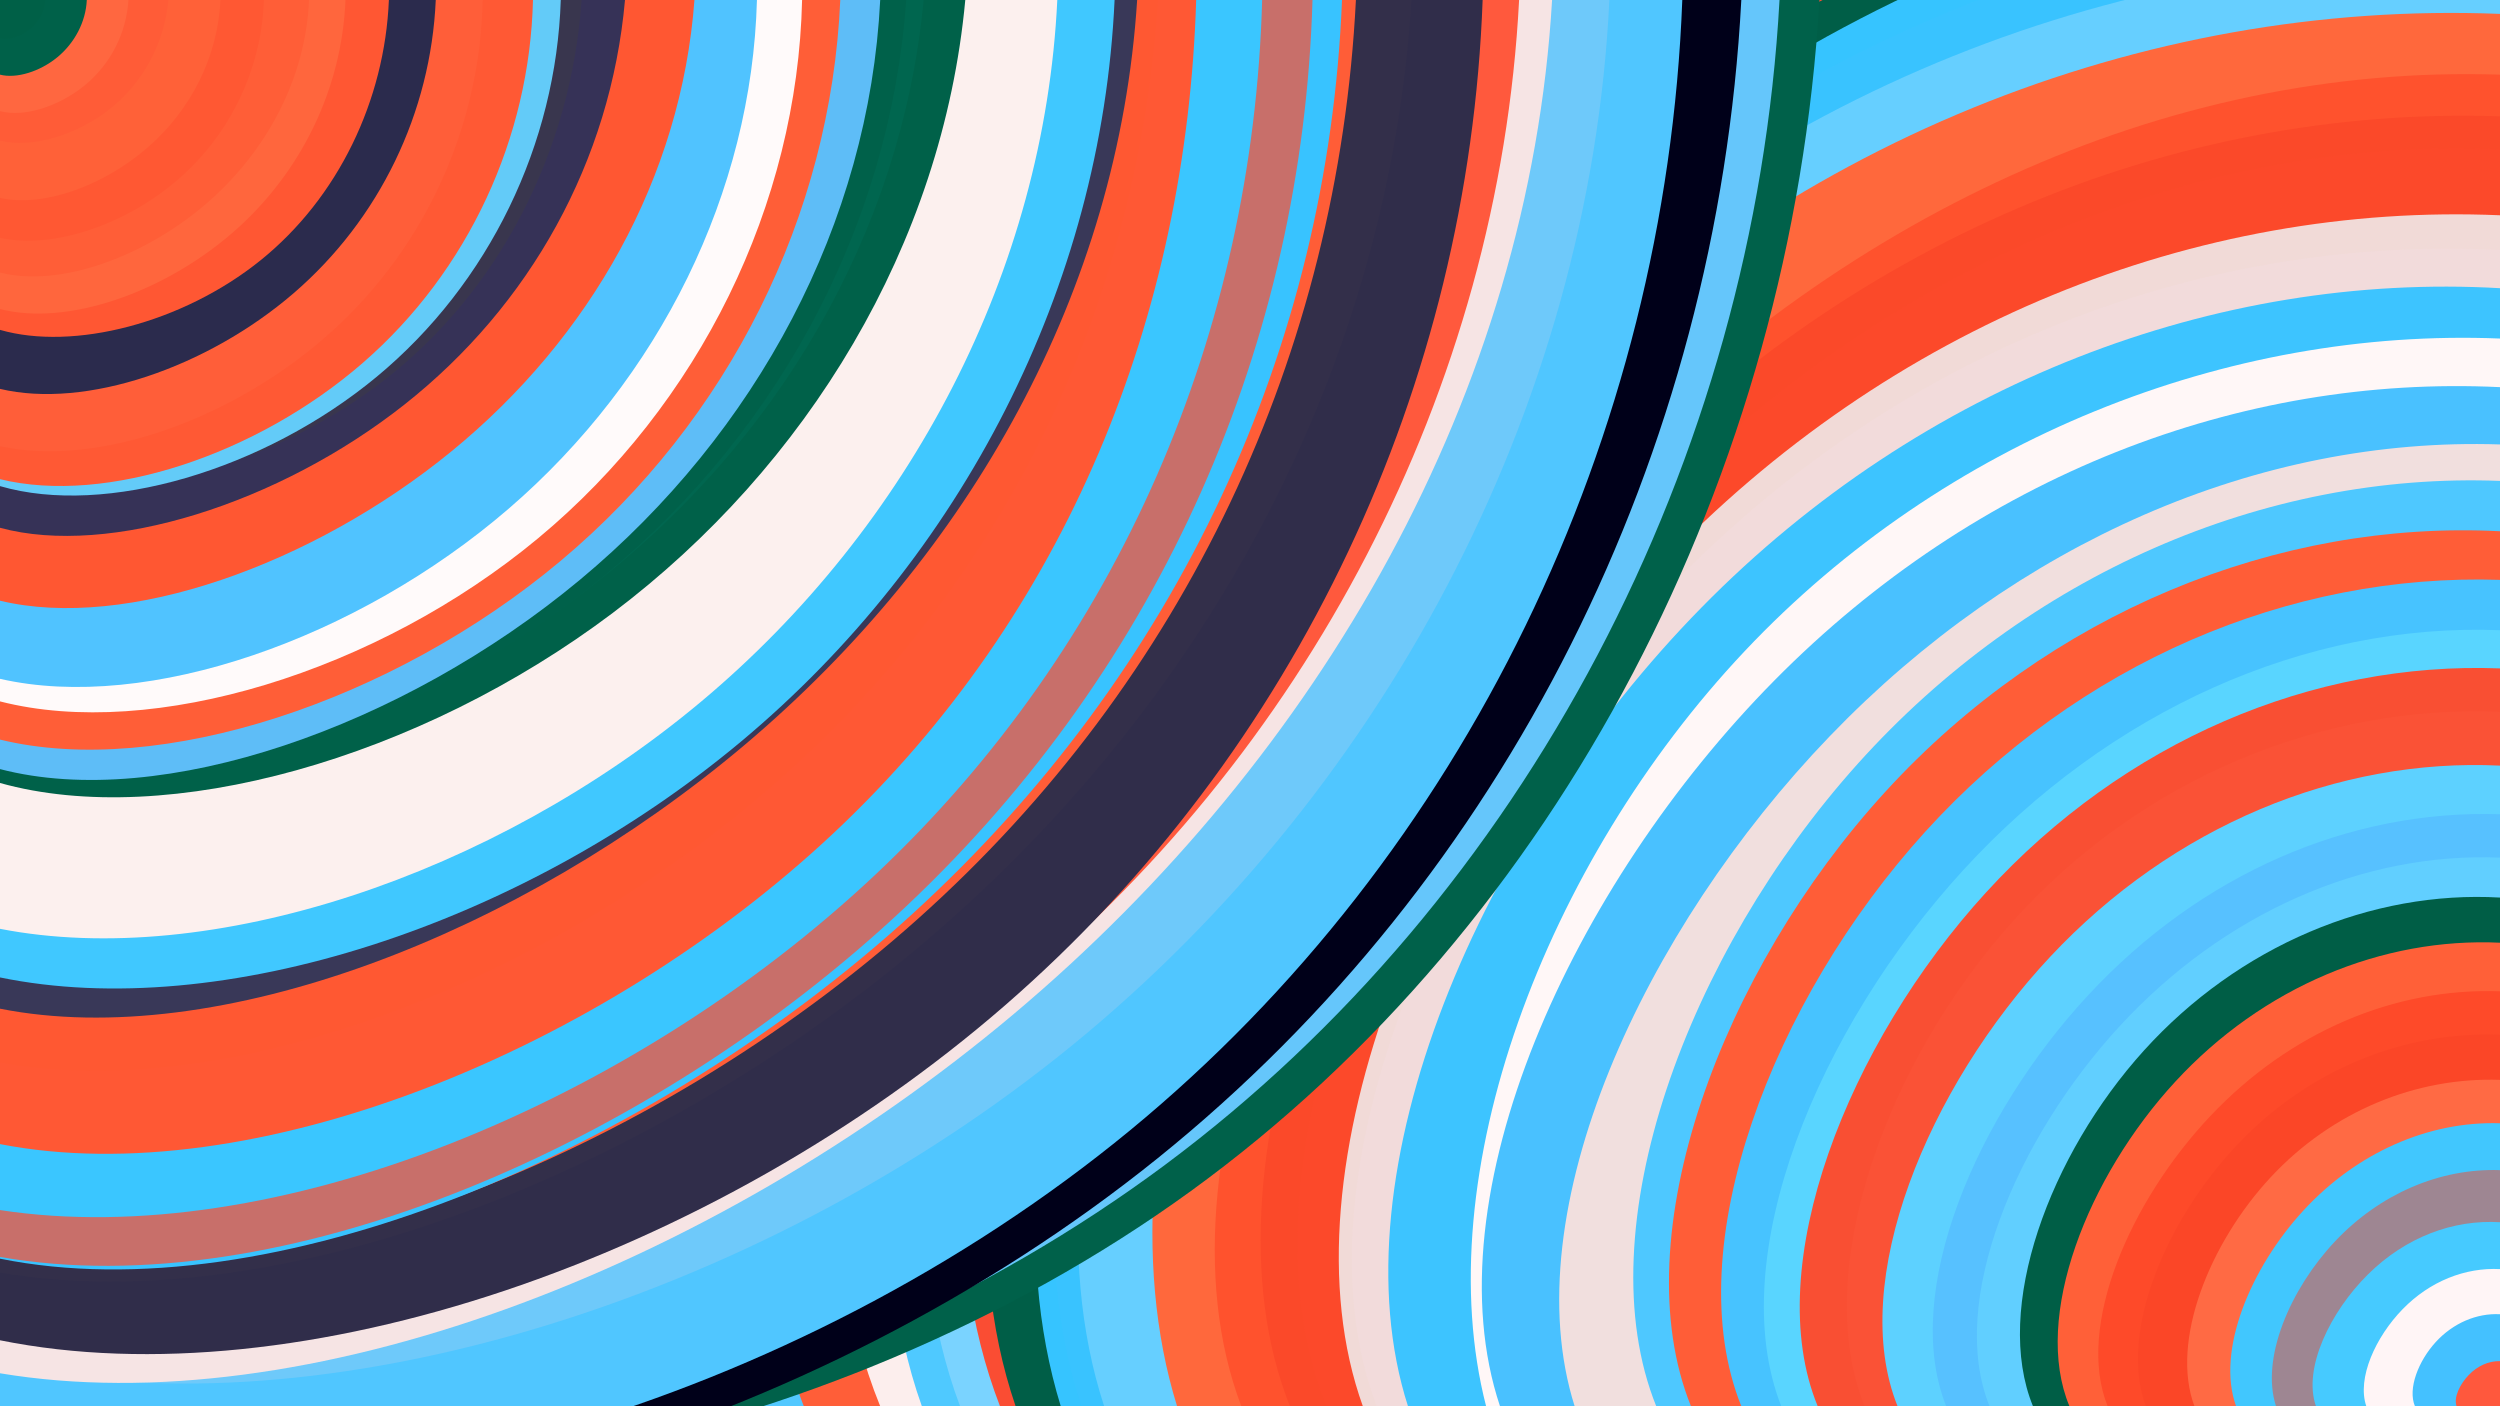 <svg version="1.1" xmlns="http://www.w3.org/2000/svg" xmlns:xlink="http://www.w3.org/1999/xlink" width="1440" height="810"><rect width="100%" height="100%" fill="#808080" stroke="none"/><defs><clipPath id="clip-1"><path d="M0,810v-810h1440v810z" fill="none"/></clipPath></defs><g fill="none" fill-rule="nonzero" stroke="none" stroke-width="1" stroke-linecap="butt" stroke-linejoin="miter" stroke-miterlimit="10" stroke-dasharray="" stroke-dashoffset="0" font-family="sans-serif" font-weight="normal" font-size="12" text-anchor="start" style="mix-blend-mode: normal"/><g fill="none" fill-rule="nonzero" stroke="none" stroke-width="1" stroke-linecap="butt" stroke-linejoin="miter" stroke-miterlimit="10" stroke-dasharray="" stroke-dashoffset="0" font-family="sans-serif" font-weight="normal" font-size="12" text-anchor="start" style="mix-blend-mode: normal"/><g fill="none" fill-rule="nonzero" stroke="none" stroke-width="1" stroke-linecap="butt" stroke-linejoin="miter" stroke-miterlimit="10" stroke-dasharray="" stroke-dashoffset="0" font-family="sans-serif" font-weight="normal" font-size="12" text-anchor="start" style="mix-blend-mode: normal"/><g clip-path="url(#clip-1)" fill="none" fill-rule="nonzero" stroke="none" stroke-width="1" stroke-linecap="butt" stroke-linejoin="miter" stroke-miterlimit="10" stroke-dasharray="" stroke-dashoffset="0" font-family="none" font-weight="none" font-size="none" text-anchor="none" style="mix-blend-mode: normal"><g><path d="M-1463,0c-121.675,-302.716 70.604,-772.444 367,-1096c296.396,-323.556 696.909,-500.94 1096,-487c399.091,13.94 796.759,219.202 1065,518c268.241,298.798 407.056,691.13 385,1065c-22.056,373.87 -204.982,729.276 -498,952c-293.018,222.724 -696.129,312.766 -952,227c-255.871,-85.766 -364.501,-347.339 -636,-543c-271.499,-195.661 -705.325,-333.284 -827,-636z" fill="#ff5e38"/><path d="M-1402,0c-123.566,-301.133 28.239,-769.941 310,-1092c281.761,-322.059 693.478,-497.369 1092,-478c398.522,19.369 783.849,233.417 1040,530c256.151,296.583 383.124,675.703 362,1040c-21.124,364.297 -190.347,713.773 -472,930c-281.653,216.227 -675.736,299.204 -930,216c-254.264,-83.204 -368.71,-332.591 -625,-521c-256.29,-188.409 -653.434,-323.867 -777,-625z" fill="#58d2ff"/><path d="M-1394,0c-122.165,-296.378 36.509,-761.35 318,-1076c281.491,-314.65 685.799,-478.976 1076,-458c390.201,20.977 766.296,227.256 1018,516c251.704,288.743 379.017,659.951 361,1018c-18.017,358.049 -181.364,702.941 -459,920c-277.636,217.059 -669.56,306.284 -920,223c-250.44,-83.284 -359.396,-339.076 -615,-528c-255.604,-188.924 -656.835,-318.622 -779,-615z" fill="#5ed4ff"/><path d="M-1388,0c-111.711,-284.666 79.975,-721.784 361,-1027c281.025,-305.216 651.388,-478.529 1027,-468c375.612,10.529 756.474,204.899 1007,488c250.526,283.101 370.718,654.932 348,1007c-22.718,352.068 -188.344,684.371 -461,894c-272.656,209.629 -652.342,296.583 -894,218c-241.658,-78.583 -345.29,-322.703 -604,-508c-258.71,-185.297 -672.289,-319.334 -784,-604z" fill="#fc4e36"/><path d="M-1358,0c-108.596,-278.77 79.044,-706.029 354,-1004c274.956,-297.971 637.228,-466.655 1004,-457c366.772,9.655 738.045,197.65 988,473c249.955,275.35 378.592,638.056 361,988c-17.592,349.944 -181.415,687.126 -454,895c-272.585,207.874 -653.933,286.441 -895,205c-241.067,-81.441 -341.853,-322.892 -594,-506c-252.147,-183.108 -655.404,-315.23 -764,-594z" fill="#3bc7ff"/><path d="M-1343,0c-113.934,-278.702 57.71,-715.673 330,-1013c272.29,-297.327 645.226,-455.012 1013,-439c367.774,16.012 730.385,205.721 973,479c242.615,273.279 365.233,630.127 348,973c-17.233,342.873 -174.318,671.772 -441,880c-266.682,208.228 -642.962,295.785 -880,215c-237.038,-80.785 -334.835,-329.911 -583,-512c-248.165,-182.089 -646.066,-304.298 -760,-583z" fill="#5cc8ff"/><path d="M-1318,0c-110.196,-276.277 49.971,-707.115 316,-1002c266.029,-294.885 637.92,-453.817 1002,-436c364.08,17.817 720.35,212.382 955,483c234.65,270.618 347.679,617.288 335,955c-12.679,337.712 -151.066,666.466 -410,880c-258.934,213.534 -638.416,311.847 -880,232c-241.584,-79.847 -345.27,-337.856 -587,-525c-241.73,-187.144 -620.804,-310.723 -731,-587z" fill="#57d8fe"/><path d="M-1299,0c-106.457,-268.279 64.491,-686.424 327,-972c262.509,-285.576 616.58,-438.583 972,-426c355.42,12.583 712.189,190.757 944,454c231.811,263.243 338.663,611.553 322,944c-16.663,332.447 -156.841,649.029 -411,855c-254.159,205.971 -622.3,301.332 -855,224c-232.7,-77.332 -329.961,-327.357 -570,-509c-240.039,-181.643 -622.543,-301.721 -729,-570z" fill="#63d1ff"/><path d="M-1276,0c-99.883,-263.662 70.777,-665.975 328,-948c257.223,-282.025 601.008,-443.763 948,-433c346.992,10.763 697.189,194.025 926,455c228.811,260.975 336.235,599.662 321,926c-15.235,326.338 -153.128,640.327 -403,844c-249.872,203.673 -611.723,297.031 -844,223c-232.277,-74.031 -334.982,-315.452 -571,-496c-236.018,-180.548 -605.117,-307.338 -705,-571z" fill="#f5492d"/><path d="M-1250,0c-104.425,-257.189 61.65,-657.223 315,-935c253.35,-277.777 593.973,-433.299 935,-421c341.027,12.299 682.457,192.418 908,448c225.543,255.582 335.198,586.625 320,908c-15.198,321.375 -155.251,633.08 -403,825c-247.749,191.92 -603.195,264.053 -825,187c-221.805,-77.053 -309.968,-303.293 -541,-471c-231.032,-167.707 -604.575,-283.811 -709,-541z" fill="#332f57"/><path d="M-1224,0c-104.971,-255.423 48.737,-655.085 297,-927c248.263,-271.915 591.081,-416.083 927,-400c335.919,16.083 664.939,192.418 884,443c219.061,250.582 328.161,575.409 309,884c-19.161,308.591 -166.584,600.944 -407,786c-240.416,185.056 -573.824,262.816 -786,193c-212.176,-69.816 -303.119,-287.208 -530,-449c-226.881,-161.792 -589.029,-274.577 -694,-530z" fill="#77d2ff"/><path d="M-1203,0c-103.577,-252.898 48.93,-645.351 292,-911c243.07,-265.649 576.702,-404.495 911,-392c334.298,12.495 669.262,176.33 882,421c212.738,244.67 303.252,570.175 284,882c-19.252,311.825 -148.269,609.969 -382,784c-233.731,174.031 -572.177,223.95 -784,152c-211.823,-71.95 -297.025,-265.77 -519,-417c-221.975,-151.23 -580.423,-266.102 -684,-519z" fill="#5cdbff"/><path d="M-1177,0c-97.496,-244.866 59.954,-621.499 298,-879c238.046,-257.501 556.687,-395.868 879,-387c322.313,8.868 648.296,164.973 862,404c213.704,239.027 315.128,560.978 292,862c-23.128,301.022 -170.807,581.115 -403,751c-232.193,169.885 -548.9,229.563 -751,164c-202.1,-65.563 -289.594,-256.367 -509,-406c-219.406,-149.633 -570.504,-264.134 -668,-509z" fill="#00624a"/><path d="M-1157,0c-93.136,-237.069 70.638,-599.948 305,-852c234.362,-252.052 539.311,-393.279 852,-386c312.689,7.279 633.118,163.062 840,398c206.882,234.938 300.218,549.032 276,840c-24.218,290.968 -165.989,558.81 -390,726c-224.011,167.19 -530.263,233.728 -726,172c-195.737,-61.728 -280.961,-251.721 -498,-400c-217.039,-148.279 -565.864,-260.931 -659,-498z" fill="#00000e"/><path d="M-1150,0c-91.362,-232.614 80.836,-587.713 315,-835c234.164,-247.287 530.293,-386.761 835,-379c304.707,7.761 617.993,162.758 821,393c203.007,230.242 295.736,535.728 273,821c-22.736,285.272 -160.936,550.329 -381,713c-220.064,162.671 -521.992,222.956 -713,162c-191.008,-60.956 -271.095,-243.153 -488,-387c-216.905,-143.847 -570.639,-255.386 -662,-488z" fill="#f5e6e6"/><path d="M-1103,0c-88.712,-229.674 59.114,-579.71 282,-821c222.886,-241.29 520.83,-373.834 821,-366c300.17,7.834 602.564,156.045 807,380c204.436,223.955 310.913,523.655 292,807c-18.913,283.345 -163.217,550.334 -385,714c-221.783,163.666 -521.047,224.007 -714,162c-192.953,-62.007 -279.596,-246.363 -485,-391c-205.404,-144.637 -529.288,-255.326 -618,-485z" fill="#fcf0ee"/><path d="M-1104,0c-92.023,-225.875 64.645,-576.421 290,-814c225.355,-237.579 519.398,-362.192 814,-350c294.602,12.192 589.762,161.188 784,380c194.238,218.812 287.555,507.44 271,784c-16.555,276.56 -142.983,541.052 -356,699c-213.017,157.948 -512.623,209.354 -699,146c-186.377,-63.354 -259.524,-241.466 -466,-379c-206.476,-137.534 -545.977,-240.125 -638,-466z" fill="#f3e5e4"/><path d="M-1109,0c-91.162,-222.581 79.074,-570.5 307,-802c227.926,-231.5 513.541,-346.583 802,-334c288.459,12.583 579.761,152.831 769,367c189.239,214.169 276.413,502.26 255,769c-21.413,266.74 -151.413,512.13 -358,666c-206.587,153.87 -489.759,216.219 -666,159c-176.241,-57.219 -245.549,-234.007 -456,-369c-210.451,-134.993 -561.838,-233.419 -653,-456z" fill="#ff5c37"/><path d="M-1035,0c-83.138,-214.484 57.527,-545.475 267,-768c209.473,-222.525 487.754,-336.585 768,-327c280.246,9.585 562.458,142.814 747,348c184.542,205.186 271.413,482.33 258,747c-13.413,264.67 -127.109,516.866 -329,676c-201.891,159.134 -491.976,225.207 -676,165c-184.024,-60.207 -261.986,-246.695 -454,-387c-192.014,-140.305 -497.862,-239.516 -581,-454z" fill="#fffafa"/><path d="M-1009,0c-76.536,-210.262 60.732,-526.812 264,-745c203.268,-218.188 472.537,-338.014 745,-329c272.463,9.014 548.12,146.867 725,349c176.88,202.133 254.984,468.546 243,725c-11.984,256.454 -114.056,502.951 -307,661c-192.944,158.049 -476.758,227.651 -661,172c-184.242,-55.651 -268.91,-236.556 -456,-377c-187.09,-140.444 -476.464,-245.738 -553,-456z" fill="#ff5833"/><path d="M-975,0c-79.912,-199.767 51.959,-510.224 249,-726c197.041,-215.776 459.253,-336.871 726,-330c266.747,6.871 538.03,141.706 715,341c176.97,199.294 259.627,463.045 246,715c-13.627,251.955 -123.54,492.112 -317,644c-193.46,151.888 -470.469,215.506 -644,156c-173.531,-59.506 -243.586,-242.136 -424,-376c-180.414,-133.864 -471.088,-224.233 -551,-424z" fill="#ff5933"/><path d="M-953,0c-76.327,-196.457 54.819,-499.602 247,-706c192.181,-206.398 445.395,-316.048 706,-311c260.605,5.048 528.601,124.796 701,316c172.399,191.204 249.199,453.864 234,701c-15.199,247.136 -122.399,478.748 -310,625c-187.601,146.252 -455.603,207.145 -625,151c-169.397,-56.145 -240.189,-229.328 -417,-359c-176.811,-129.672 -459.673,-220.543 -536,-417z" fill="#3bc8ff"/><path d="M-928,0c-73.378,-191.601 55.445,-485.562 243,-685c187.555,-199.438 433.841,-304.353 685,-298c251.159,6.353 507.191,123.975 675,308c167.809,184.025 247.395,434.452 236,675c-11.395,240.548 -113.772,471.215 -297,614c-183.228,142.785 -447.307,197.688 -614,142c-166.693,-55.688 -236,-221.968 -408,-348c-172,-126.032 -446.622,-216.399 -520,-408z" fill="#ff633b"/><path d="M-893,0c-71.119,-185.792 48.608,-472.297 228,-665c179.392,-192.703 418.447,-291.603 665,-288c246.553,3.603 500.602,109.708 665,288c164.398,178.292 239.146,428.772 226,665c-13.146,236.228 -114.185,458.204 -293,598c-178.815,139.796 -435.406,197.412 -598,143c-162.594,-54.412 -231.19,-220.853 -396,-345c-164.81,-124.147 -425.881,-210.208 -497,-396z" fill="#ff5e37"/><path d="M-884,0c-69.73,-181.065 58.049,-460.406 237,-647c178.951,-186.594 409.074,-280.442 647,-277c237.926,3.442 483.655,104.172 647,277c163.345,172.828 244.307,417.753 230,647c-14.307,229.247 -123.882,442.815 -301,576c-177.118,133.185 -421.78,185.986 -576,134c-154.22,-51.986 -217.997,-208.759 -383,-327c-165.003,-118.241 -431.27,-201.935 -501,-383z" fill="#fffafb"/><path d="M-865,0c-69.696,-176.137 54.928,-450.491 231,-634c176.072,-183.509 403.591,-276.175 634,-269c230.409,7.175 463.709,114.19 620,283c156.291,168.81 235.573,399.414 225,620c-10.573,220.586 -111.003,431.152 -282,563c-170.997,131.848 -412.563,184.976 -563,133c-150.437,-51.976 -209.746,-209.055 -371,-325c-161.254,-115.945 -424.304,-194.863 -494,-371z" fill="#ff5d37"/><path d="M-838,0c-68.31,-173.472 48.873,-440.298 219,-619c170.127,-178.702 393.198,-269.281 619,-263c225.802,6.281 454.334,109.422 607,275c152.666,165.578 229.466,393.592 214,607c-15.466,213.408 -123.199,412.208 -289,532c-165.801,119.792 -389.67,160.574 -532,114c-142.33,-46.574 -203.119,-180.504 -360,-286c-156.881,-105.496 -409.69,-186.528 -478,-360z" fill="#ff5933"/><path d="M-817,0c-66.067,-167.506 50.483,-428.177 216,-601c165.517,-172.823 380.001,-257.798 601,-254c220.999,3.798 448.512,96.369 598,257c149.488,160.631 220.949,389.323 204,598c-16.949,208.677 -122.309,397.34 -284,518c-161.691,120.66 -379.713,173.318 -518,128c-138.287,-45.318 -196.84,-188.611 -350,-296c-153.16,-107.389 -400.933,-182.494 -467,-350z" fill="#fc5237"/><path d="M-782,0c-63.828,-160.173 43.168,-410.585 201,-581c157.832,-170.415 366.499,-260.834 581,-257c214.501,3.834 434.834,101.922 578,260c143.166,158.078 209.163,376.145 195,578c-14.163,201.855 -108.487,387.496 -264,509c-155.513,121.504 -372.215,178.87 -509,133c-136.785,-45.87 -193.654,-194.975 -339,-303c-145.346,-108.025 -379.172,-178.827 -443,-339z" fill="#005c44"/><path d="M-764,0c-61.684,-158.519 46.49,-400.082 201,-563c154.51,-162.918 355.356,-247.192 563,-244c207.644,3.192 422.084,93.851 562,245c139.916,151.149 205.306,362.787 191,562c-14.306,199.213 -108.309,386.002 -260,493c-151.691,106.998 -361.069,134.207 -493,90c-131.931,-44.207 -186.414,-159.829 -329,-254c-142.586,-94.171 -373.316,-170.481 -435,-329z" fill="#ff5935"/><path d="M-723,0c-59.202,-152.614 35.566,-384.971 181,-542c145.434,-157.029 341.534,-238.729 542,-235c200.466,3.729 405.299,92.888 539,238c133.701,145.113 196.27,346.179 185,539c-11.27,192.821 -96.379,377.396 -242,482c-145.621,104.604 -351.755,129.236 -482,85c-130.245,-44.236 -184.602,-157.342 -318,-249c-133.398,-91.658 -345.798,-165.386 -405,-318z" fill="#ff5934"/><path d="M-706,0c-57.784,-147.413 37.063,-374.653 180,-526c142.937,-151.347 333.963,-226.8 526,-221c192.037,5.8 385.085,92.852 514,233c128.915,140.148 193.698,333.393 181,514c-12.698,180.607 -102.876,348.578 -243,452c-140.124,103.422 -330.193,142.295 -452,103c-121.807,-39.295 -175.35,-156.76 -307,-248c-131.65,-91.24 -341.216,-159.587 -399,-307z" fill="#40c8ff"/><path d="M-691,0c-55.685,-141.871 42.897,-360.343 184,-507c141.103,-146.657 324.728,-221.498 507,-212c182.272,9.498 363.193,103.334 481,238c117.807,134.666 172.501,310.161 165,481c-7.501,170.839 -77.196,337.022 -207,439c-129.804,101.978 -319.718,139.751 -439,101c-119.282,-38.751 -167.931,-154.026 -297,-243c-129.069,-88.974 -338.315,-155.129 -394,-297z" fill="#42cbff"/><path d="M-670,0c-53.954,-137.096 43.843,-348.77 181,-489c137.157,-140.23 313.674,-209.016 489,-200c175.326,9.016 349.461,95.835 465,224c115.539,128.165 172.483,297.677 167,465c-5.483,167.323 -73.392,332.456 -201,431c-127.608,98.544 -314.914,130.499 -431,91c-116.086,-39.499 -160.951,-150.453 -286,-236c-125.049,-85.547 -330.046,-148.904 -384,-286z" fill="#00031a"/><path d="M-633,0c-51.71,-131.787 33.359,-336.506 162,-471c128.641,-134.494 300.853,-198.765 471,-191c170.147,7.765 338.229,87.567 451,211c112.771,123.433 170.233,290.498 163,451c-7.233,160.502 -79.159,314.443 -203,411c-123.841,96.557 -299.595,135.732 -411,99c-111.405,-36.732 -158.459,-149.372 -276,-234c-117.541,-84.628 -305.29,-144.213 -357,-276z" fill="#fae8e7"/><path d="M-610,0c-49.838,-126.391 33.06,-321.808 157,-453c123.94,-131.192 288.923,-198.158 453,-191c164.077,7.158 327.247,88.442 435,209c107.753,120.558 160.09,280.391 153,435c-7.09,154.609 -73.607,303.994 -192,396c-118.393,92.006 -288.663,126.631 -396,91c-107.337,-35.631 -151.74,-141.52 -265,-222c-113.26,-80.48 -295.162,-138.609 -345,-265z" fill="#fff2f1"/><path d="M-587,0c-47.673,-120.217 33.923,-307.863 153,-434c119.077,-126.137 275.636,-190.765 434,-185c158.364,5.765 318.533,81.924 421,198c102.467,116.076 147.233,272.069 140,421c-7.233,148.931 -66.466,290.801 -179,382c-112.534,91.199 -278.37,131.727 -382,97c-103.63,-34.727 -145.056,-144.71 -254,-225c-108.944,-80.29 -285.327,-133.783 -333,-254z" fill="#ff6037"/><path d="M-565,0c-45.515,-115.185 34.149,-294.525 149,-416c114.851,-121.475 264.888,-185.087 416,-180c151.112,5.087 303.3,78.871 405,191c101.7,112.129 152.912,262.604 145,405c-7.912,142.396 -74.948,276.713 -186,364c-111.052,87.287 -266.122,127.544 -364,95c-97.878,-32.544 -138.565,-137.888 -244,-215c-105.435,-77.112 -275.485,-128.815 -321,-244z" fill="#ff673b"/><path d="M-540,0c-44.187,-111.932 30.366,-285.292 140,-400c109.635,-114.708 254.351,-170.765 400,-166c145.649,4.765 292.229,70.353 390,176c97.771,105.647 146.733,251.352 139,390c-7.733,138.648 -72.162,270.237 -179,350c-106.838,79.763 -256.087,107.699 -350,76c-93.913,-31.699 -132.492,-123.033 -233,-193c-100.508,-69.967 -262.813,-121.068 -307,-233z" fill="#fffbfa"/><path d="M-512,0c-41.621,-106.12 28.137,-269.789 132,-380c103.863,-110.21 241.833,-166.962 380,-162c138.167,4.962 276.533,71.639 369,173c92.467,101.361 139.037,237.406 133,369c-6.037,131.594 -64.679,258.736 -166,336c-101.321,77.264 -245.321,104.648 -336,74c-90.679,-30.648 -128.038,-119.328 -223,-187c-94.962,-67.672 -247.379,-116.88 -289,-223z" fill="#fffafa"/><path d="M-486,0c-38.888,-100.292 28.458,-256.078 127,-359c98.542,-102.922 228.279,-152.98 359,-149c130.721,3.98 262.426,61.996 351,157c88.574,95.004 134.019,226.994 127,351c-7.019,124.006 -66.501,240.028 -163,315c-96.499,74.972 -230.015,108.893 -315,81c-84.985,-27.893 -121.439,-117.6 -212,-184c-90.561,-66.4 -235.112,-111.708 -274,-212z" fill="#ff5833"/><path d="M-464,0c-37.348,-95.356 27.566,-242.915 122,-342c94.434,-99.085 218.386,-149.694 342,-145c123.614,4.694 246.89,64.693 331,156c84.11,91.307 129.054,213.923 123,331c-6.054,117.077 -63.107,228.617 -155,299c-91.893,70.383 -218.626,99.611 -299,73c-80.374,-26.611 -114.389,-109.061 -201,-171c-86.611,-61.939 -225.652,-105.644 -263,-201z" fill="#fff6f6"/><path d="M-436,0c-35.459,-91.285 22.494,-231.433 111,-325c88.506,-93.567 207.565,-140.552 325,-136c117.435,4.552 233.247,60.64 314,147c80.753,86.36 126.447,202.993 120,314c-6.447,111.007 -65.035,216.387 -153,281c-87.965,64.613 -205.308,88.457 -281,64c-75.692,-24.457 -109.732,-97.215 -191,-154c-81.268,-56.785 -209.541,-99.715 -245,-191z" fill="#302c53"/><path d="M-414,0c-33.691,-85.919 22.874,-217.717 107,-307c84.126,-89.283 195.813,-136.052 307,-132c111.187,4.052 221.872,58.926 298,141c76.128,82.074 117.697,191.35 113,298c-4.697,106.65 -55.66,210.674 -139,272c-83.34,61.326 -199.055,79.955 -272,55c-72.945,-24.955 -103.119,-93.493 -180,-147c-76.881,-53.507 -200.309,-94.081 -234,-180z" fill="#ff5934"/><path d="M-388,0c-32.107,-81.349 18.324,-207.467 97,-291c78.676,-83.533 185.598,-124.481 291,-120c105.402,4.481 209.283,54.39 280,131c70.717,76.61 108.268,179.92 104,280c-4.268,100.08 -50.356,196.928 -128,256c-77.644,59.072 -186.844,80.367 -256,57c-69.156,-23.367 -98.269,-91.397 -170,-143c-71.731,-51.603 -185.893,-88.651 -218,-170z" fill="#ff5330"/><path d="M-370,0c-30.489,-76.065 20.648,-194.985 96,-274c75.352,-79.015 174.919,-118.124 274,-114c99.081,4.124 197.676,51.479 264,124c66.324,72.521 100.375,170.206 96,264c-4.375,93.794 -47.178,183.698 -120,240c-72.822,56.302 -175.662,79.004 -240,57c-64.338,-22.004 -90.173,-88.712 -159,-138c-68.827,-49.288 -180.511,-82.935 -211,-159z" fill="#ff5b34"/><path d="M-345,0c-28.137,-70.649 20.776,-180.341 91,-254c70.224,-73.659 161.757,-111.285 254,-108c92.243,3.285 185.194,47.48 247,115c61.806,67.52 92.465,158.366 89,247c-3.465,88.634 -41.054,175.057 -109,227c-67.946,51.943 -166.248,69.407 -227,48c-60.752,-21.407 -83.954,-81.687 -148,-127c-64.046,-45.313 -168.863,-77.351 -197,-148z" fill="#3eb9e7"/><path d="M-321,0c-26.311,-66.216 18.849,-168.251 84,-237c65.151,-68.749 150.293,-104.214 237,-102c86.707,2.214 174.98,42.105 234,105c59.02,62.895 88.787,148.794 86,234c-2.787,85.206 -38.126,169.72 -103,217c-64.874,47.28 -159.281,57.326 -217,36c-57.719,-21.326 -78.749,-74.026 -138,-115c-59.251,-40.974 -156.689,-71.784 -183,-138z" fill="#005b44"/><path d="M-298,0c-24.403,-61.771 18.33,-155.93 79,-219c60.67,-63.07 139.275,-95.053 219,-93c79.725,2.053 160.569,38.141 216,96c55.431,57.859 85.447,137.489 82,216c-3.447,78.511 -40.358,155.901 -101,197c-60.642,41.099 -145.015,45.905 -197,27c-51.985,-18.905 -71.584,-61.521 -127,-97c-55.416,-35.479 -146.597,-65.229 -171,-127z" fill="#005b44"/><path d="M-267,0c-22.184,-57.56 12.117,-143.43 66,-201c53.883,-57.57 127.346,-86.838 201,-85c73.654,1.838 147.498,34.784 198,88c50.502,53.216 77.661,126.703 73,198c-4.661,71.297 -41.143,140.404 -96,175c-54.857,34.596 -128.089,34.682 -175,19c-46.911,-15.682 -67.502,-47.131 -117,-77c-49.498,-29.869 -127.816,-59.44 -150,-117z" fill="#ff542f"/><path d="M-249,0c-20.316,-52.524 15.335,-130.698 66,-183c50.665,-52.302 116.345,-78.731 183,-77c66.655,1.731 134.284,31.623 180,80c45.716,48.377 69.519,115.238 65,180c-4.519,64.762 -37.358,127.424 -87,158c-49.642,30.576 -116.086,29.066 -158,15c-41.914,-14.066 -59.296,-40.688 -106,-67c-46.704,-26.312 -122.684,-53.476 -143,-106z" fill="#44c8ff"/><path d="M-223,0c-18.085,-47.512 13.62,-117.003 59,-164c45.38,-46.997 104.435,-71.499 164,-70c59.565,1.499 119.641,28.998 161,73c41.359,44.002 64.001,104.506 58,161c-6.001,56.494 -40.643,108.979 -85,134c-44.357,25.021 -98.427,22.577 -134,12c-35.573,-10.577 -52.648,-29.289 -95,-51c-42.352,-21.711 -109.915,-47.488 -128,-95z" fill="#42cbff"/><path d="M-201,0c-15.339,-42.534 15.909,-102.754 57,-144c41.091,-41.246 92.023,-63.516 144,-62c51.977,1.516 104.999,26.82 140,66c35.001,39.18 51.983,92.237 45,140c-6.983,47.763 -37.929,90.231 -75,110c-37.071,19.769 -80.265,16.839 -110,10c-29.735,-6.839 -46.012,-17.586 -85,-35c-38.988,-17.414 -100.661,-42.466 -116,-85z" fill="#ff5631"/><path d="M-174,0c-13.993,-37.591 10.429,-92.041 46,-128c35.571,-35.959 82.29,-53.427 128,-51c45.71,2.427 90.41,24.748 120,59c29.59,34.252 44.072,80.433 37,120c-7.072,39.567 -35.696,72.52 -67,90c-31.304,17.48 -65.289,19.488 -90,15c-24.711,-4.488 -40.149,-15.471 -74,-31c-33.851,-15.529 -86.007,-36.409 -100,-74z" fill="#ff5530"/><path d="M-144,0c-11.613,-32.073 5.877,-78.005 35,-109c29.123,-30.995 69.879,-47.052 109,-45c39.121,2.052 76.606,22.213 102,52c25.394,29.787 38.696,69.2 32,102c-6.696,32.8 -33.392,58.986 -60,74c-26.608,15.014 -53.13,18.857 -74,16c-20.87,-2.857 -36.089,-12.415 -64,-26c-27.911,-13.585 -68.387,-31.927 -80,-64z" fill="#fbf0ee"/><path d="M-122,0c-9.529,-26.464 7.148,-64.433 32,-90c24.852,-25.567 57.878,-38.731 90,-37c32.122,1.731 63.338,18.356 84,43c20.662,24.644 30.768,57.307 25,84c-5.768,26.693 -27.41,47.417 -49,60c-21.59,12.583 -43.128,17.026 -60,15c-16.872,-2.026 -29.079,-10.523 -53,-22c-23.921,-11.477 -59.471,-26.536 -69,-53z" fill="#fcf1ee"/><path d="M-96,0c-7.442,-20.819 5.474,-50.79 25,-71c19.526,-20.21 45.663,-30.659 71,-29c25.337,1.659 49.874,15.428 65,35c15.126,19.572 20.839,44.949 16,65c-4.839,20.051 -20.232,34.776 -36,45c-15.768,10.224 -31.913,15.947 -45,15c-13.087,-0.947 -23.116,-8.563 -42,-18c-18.884,-9.437 -46.558,-21.181 -54,-42z" fill="#ff6037"/><path d="M-71,0c-5.124,-15.547 4.567,-37.485 19,-52c14.433,-14.515 33.608,-21.606 52,-20c18.392,1.606 36,11.91 46,26c10,14.09 12.393,31.966 9,46c-3.393,14.034 -12.571,24.225 -23,32c-10.429,7.775 -22.109,13.133 -32,13c-9.891,-0.133 -17.991,-5.757 -32,-13c-14.009,-7.243 -33.876,-16.453 -39,-32z" fill="#ff5934"/><path d="M-46,0c-3.345,-10.203 2.659,-24.716 12,-34c9.341,-9.284 22.018,-13.339 34,-12c11.982,1.339 23.268,8.071 29,17c5.732,8.929 5.911,20.055 4,29c-1.911,8.945 -5.91,15.71 -12,21c-6.09,5.29 -14.27,9.105 -21,9c-6.73,-0.105 -12.01,-4.131 -21,-9c-8.99,-4.869 -21.654,-10.797 -25,-21z" fill="#ffffff"/><path d="M-19,0c-1.075,-4.856 0.213,-10.946 4,-15c3.787,-4.054 10.072,-6.071 15,-5c4.928,1.071 8.5,5.232 11,9c2.5,3.768 3.928,7.144 4,11c0.072,3.856 -1.213,8.194 -4,11c-2.787,2.806 -7.075,4.081 -11,4c-3.925,-0.081 -7.485,-1.516 -11,-4c-3.515,-2.484 -6.925,-6.144 -8,-11z" fill="#fff5f6"/></g><g transform="translate(1440,810)"><path d="M-1455,0c-92.122,-322.661 81.309,-773.765 368,-1087c286.691,-313.235 686.644,-488.601 1087,-482c400.356,6.601 801.115,195.167 1079,490c277.885,294.833 432.896,695.932 415,1079c-17.896,383.068 -208.697,748.105 -505,989c-296.303,240.895 -698.106,357.649 -989,290c-290.894,-67.649 -470.879,-319.7 -739,-540c-268.121,-220.3 -623.878,-416.339 -716,-739z" fill="#fff5f3"/><path d="M-1408,0c-94.435,-315.905 66.427,-760.987 343,-1065c276.573,-304.013 668.855,-466.956 1065,-462c396.145,4.956 796.151,177.81 1062,465c265.849,287.19 397.539,688.715 371,1062c-26.539,373.285 -211.307,718.33 -494,939c-282.693,220.67 -663.31,316.964 -939,254c-275.69,-62.964 -446.453,-285.186 -706,-487c-259.547,-201.814 -607.565,-390.095 -702,-706z" fill="#fffffe"/><path d="M-1394,0c-86.719,-316.077 68.553,-753.896 341,-1053c272.447,-299.104 662.069,-459.492 1053,-454c390.931,5.492 783.169,176.864 1047,460c263.831,283.136 399.253,678.036 377,1047c-22.253,368.964 -202.18,711.993 -482,942c-279.82,230.007 -659.532,346.994 -942,288c-282.468,-58.994 -467.692,-293.967 -724,-506c-256.308,-212.033 -583.281,-407.923 -670,-724z" fill="#fcf0ee"/><path d="M-1373,0c-98.908,-294.988 73.982,-726.78 350,-1023c276.018,-296.22 655.163,-456.869 1023,-442c367.837,14.869 724.365,205.257 984,481c259.635,275.743 422.375,636.841 406,984c-16.375,347.159 -211.867,680.378 -492,898c-280.133,217.622 -644.909,319.647 -898,252c-253.091,-67.647 -394.499,-304.967 -650,-500c-255.501,-195.033 -624.092,-355.012 -723,-650z" fill="#ff6039"/><path d="M-1318,0c-107.308,-278.008 70.398,-694.647 337,-981c266.602,-286.353 622.099,-442.42 981,-430c358.901,12.42 721.207,193.328 950,461c228.793,267.672 324.074,622.108 292,950c-32.074,327.892 -191.503,629.241 -439,803c-247.497,173.759 -583.061,219.93 -803,157c-219.939,-62.93 -324.252,-234.961 -572,-388c-247.748,-153.039 -638.692,-293.992 -746,-572z" fill="#64a2d3"/><path d="M-1303,0c-111.537,-280.159 51.819,-702.18 316,-987c264.181,-284.82 629.185,-432.439 987,-412c357.815,20.439 708.44,208.935 925,474c216.56,265.065 299.054,606.697 267,925c-32.054,318.303 -178.655,613.277 -415,777c-236.345,163.723 -562.432,196.197 -777,137c-214.568,-59.197 -317.616,-210.063 -562,-352c-244.384,-141.937 -629.463,-281.841 -741,-562z" fill="#3bc8ff"/><path d="M-1263,0c-102.004,-267.726 67.131,-662.34 323,-940c255.869,-277.66 598.474,-438.368 940,-424c341.526,14.368 681.975,203.81 900,464c218.025,260.19 313.627,591.127 282,900c-31.627,308.873 -190.482,595.682 -426,756c-235.518,160.318 -547.7,194.146 -756,138c-208.3,-56.146 -312.72,-202.266 -551,-343c-238.28,-140.734 -609.996,-283.274 -712,-551z" fill="#36c7ff"/><path d="M-1247,0c-104.947,-266.625 53.476,-667.198 306,-941c252.524,-273.802 599.151,-420.832 941,-404c341.849,16.832 678.922,197.525 892,453c213.078,255.475 302.162,585.732 271,892c-31.162,306.268 -182.568,588.548 -414,749c-231.432,160.452 -542.889,199.077 -749,142c-206.111,-57.077 -306.875,-209.856 -541,-350c-234.125,-140.144 -601.053,-274.375 -706,-541z" fill="#36385a"/><path d="M-1217,0c-105.449,-263.85 39.189,-665.13 285,-932c245.811,-266.87 592.794,-399.331 932,-382c339.206,17.331 670.636,184.454 881,433c210.364,248.546 299.661,578.515 268,881c-31.661,302.485 -184.28,577.488 -413,736c-228.72,158.512 -533.541,200.535 -736,144c-202.459,-56.535 -302.556,-211.628 -530,-350c-227.444,-138.372 -581.551,-266.15 -687,-530z" fill="#323253"/><path d="M-1218,0c-101.262,-257.709 61.187,-648.768 309,-909c247.813,-260.232 580.991,-389.636 909,-373c328.009,16.636 650.85,179.312 861,421c210.15,241.688 307.608,562.389 281,861c-26.608,298.611 -177.282,575.133 -406,736c-228.718,160.867 -535.48,206.077 -736,148c-200.52,-58.078 -294.799,-219.443 -524,-360c-229.201,-140.557 -592.738,-266.291 -694,-524z" fill="#2e2d4e"/><path d="M-1241,0c-100.703,-256.294 80.706,-649.303 335,-906c254.294,-256.697 581.473,-377.083 906,-360c324.527,17.083 646.404,171.634 857,409c210.596,237.366 309.912,557.548 287,857c-22.912,299.452 -168.052,578.176 -398,746c-229.948,167.824 -544.704,224.748 -746,164c-201.296,-60.748 -289.131,-239.17 -524,-386c-234.869,-146.83 -616.297,-267.706 -717,-524z" fill="#ff5530"/><path d="M-1226,0c-93.459,-258.647 76.865,-646.516 326,-900c249.135,-253.484 577.08,-372.583 900,-356c322.92,16.583 640.815,168.848 852,404c211.185,235.152 315.662,553.19 296,852c-19.662,298.81 -163.461,578.392 -393,755c-229.539,176.608 -544.819,250.243 -755,193c-210.181,-57.243 -315.265,-245.364 -546,-402c-230.735,-156.636 -586.541,-287.353 -680,-546z" fill="#fd4a2a"/><path d="M-1199,0c-75.72,-260.073 88.653,-625.243 329,-870c240.347,-244.757 556.669,-369.102 870,-356c313.331,13.102 623.672,163.652 833,393c209.328,229.348 317.644,537.494 304,833c-13.644,295.506 -149.248,578.372 -374,763c-224.752,184.628 -538.652,271.016 -763,222c-224.348,-49.016 -359.145,-233.437 -584,-401c-224.855,-167.563 -539.28,-323.927 -615,-584z" fill="#ff5c34"/><path d="M-1109,0c-93.285,-232.608 52.731,-589.979 278,-831c225.269,-241.021 529.792,-365.69 831,-352c301.208,13.69 599.101,165.741 794,389c194.899,223.259 286.805,517.726 265,794c-21.805,276.274 -157.319,534.354 -370,689c-212.681,154.646 -502.528,205.858 -689,148c-186.472,-57.858 -269.57,-224.787 -477,-360c-207.43,-135.213 -538.715,-244.392 -632,-477z" fill="#ff5e37"/><path d="M-1077,0c-85.649,-231.828 47.907,-580.945 264,-813c216.093,-232.055 514.721,-347.047 813,-338c298.279,9.047 596.208,142.135 793,358c196.792,215.865 292.448,514.509 272,793c-20.448,278.491 -157,536.83 -370,695c-213,158.17 -502.447,216.173 -695,160c-192.553,-56.173 -288.21,-226.521 -488,-367c-199.79,-140.479 -503.351,-256.172 -589,-488z" fill="#ff5e36"/><path d="M-1111,0c-74.309,-240.87 74.175,-587.228 297,-814c222.825,-226.772 519.989,-333.959 814,-322c294.011,11.959 584.869,143.064 781,355c196.131,211.936 297.537,504.704 283,781c-14.537,276.296 -145.016,536.119 -356,708c-210.984,171.881 -502.474,255.819 -708,208c-205.526,-47.819 -325.09,-227.395 -533,-383c-207.91,-155.605 -503.691,-292.13 -578,-533z" fill="#fcf1f1"/><path d="M-1061,0c-56.17,-243.138 68.139,-564.205 276,-785c207.861,-220.795 499.275,-341.317 785,-332c285.725,9.317 565.761,148.474 759,358c193.239,209.526 299.679,489.421 289,759c-10.679,269.579 -138.478,528.843 -343,705c-204.522,176.157 -485.767,269.208 -705,233c-219.233,-36.208 -376.454,-201.674 -573,-365c-196.546,-163.326 -431.83,-329.862 -488,-573z" fill="#ff5e37"/><path d="M-1071,0c-74.868,-223.275 81.103,-551.316 298,-773c216.897,-221.684 494.722,-337.013 773,-327c278.278,10.013 557.011,145.367 748,352c190.989,206.633 294.234,484.545 280,748c-14.234,263.455 -145.947,512.454 -352,676c-206.053,163.546 -486.445,241.641 -676,191c-189.555,-50.641 -288.272,-230.017 -490,-377c-201.728,-146.983 -506.132,-266.725 -581,-490z" fill="#4ecdff"/><path d="M-1008,0c-80.589,-206.337 59.213,-525.711 264,-744c204.787,-218.289 474.56,-335.494 744,-326c269.44,9.494 538.547,145.688 722,348c183.453,202.312 281.252,470.742 265,722c-16.252,251.258 -146.554,485.345 -346,641c-199.446,155.655 -468.037,232.877 -641,178c-172.963,-54.877 -250.299,-241.854 -439,-380c-188.701,-138.146 -488.411,-232.663 -569,-439z" fill="#53c8ff"/><path d="M-977,0c-78.733,-201.497 59.562,-509.938 258,-719c198.438,-209.062 457.017,-318.746 719,-308c261.983,10.746 527.37,141.921 692,335c164.63,193.079 228.502,448.062 214,692c-14.502,243.938 -107.378,476.832 -288,618c-180.622,141.168 -448.99,190.608 -618,137c-169.01,-53.608 -238.663,-210.266 -421,-334c-182.337,-123.734 -477.267,-219.503 -556,-421z" fill="#ff5e38"/><path d="M-933,0c-78.853,-193.836 42.559,-496.996 231,-702c188.441,-205.004 443.911,-311.852 702,-303c258.089,8.852 518.799,133.403 682,323c163.201,189.597 228.895,444.239 212,682c-16.895,237.761 -116.377,458.64 -295,599c-178.623,140.36 -436.385,200.201 -599,147c-162.615,-53.201 -230.082,-219.446 -403,-343c-172.918,-123.554 -451.147,-209.164 -530,-403z" fill="#fceeed"/><path d="M-909,0c-67.281,-188.11 59.519,-473.337 242,-667c182.481,-193.663 420.644,-295.762 667,-292c246.356,3.762 500.905,113.386 665,294c164.095,180.614 237.735,432.219 223,665c-14.735,232.781 -117.846,446.737 -295,593c-177.154,146.263 -428.351,224.833 -593,176c-164.649,-48.833 -242.751,-225.069 -412,-357c-169.249,-131.931 -429.719,-223.89 -497,-412z" fill="#4fc9ff"/><path d="M-887,0c-69.854,-185.848 44.514,-472.321 223,-664c178.486,-191.679 421.092,-288.565 664,-281c242.908,7.565 486.12,119.582 647,298c160.88,178.418 239.43,423.237 223,647c-16.43,223.763 -127.84,426.47 -302,568c-174.16,141.53 -411.071,221.882 -568,176c-156.929,-45.882 -233.878,-217.999 -399,-345c-165.122,-127.001 -418.146,-213.152 -488,-399z" fill="#7ad3ff"/><path d="M-864,0c-70.806,-183.02 37.035,-463.623 211,-653c173.965,-189.377 414.055,-287.53 653,-279c238.945,8.53 476.745,123.743 632,300c155.255,176.257 227.965,413.559 210,632c-17.965,218.441 -126.607,418.022 -295,547c-168.393,128.978 -396.539,187.353 -547,143c-150.461,-44.353 -223.237,-191.435 -384,-306c-160.763,-114.565 -409.194,-200.98 -480,-384z" fill="#fa4d33"/><path d="M-855,0c-61.913,-180.533 54.624,-447.537 226,-629c171.376,-181.463 397.591,-277.386 629,-273c231.409,4.386 468.012,109.082 622,280c153.988,170.918 225.36,408.058 206,622c-19.36,213.942 -129.451,404.688 -294,534c-164.549,129.312 -383.556,197.191 -534,159c-150.444,-38.191 -232.325,-182.453 -393,-300c-160.675,-117.547 -400.087,-212.467 -462,-393z" fill="#005e47"/><path d="M-829,0c-55.269,-179.473 52.79,-434.053 217,-612c164.21,-177.947 384.572,-279.262 612,-277c227.428,2.262 461.923,108.1 612,277c150.077,168.9 215.735,400.862 197,612c-18.735,211.138 -121.863,401.453 -281,528c-159.137,126.547 -374.283,189.326 -528,155c-153.717,-34.326 -246.007,-165.758 -401,-282c-154.993,-116.242 -372.731,-221.527 -428,-401z" fill="#36c4ff"/><path d="M-817,0c-58.351,-174.789 49.483,-430.551 213,-604c163.517,-173.449 382.715,-264.584 604,-259c221.285,5.584 444.656,107.886 592,271c147.344,163.114 218.662,387.039 202,592c-16.663,204.961 -121.306,390.959 -279,515c-157.694,124.041 -368.44,186.127 -515,150c-146.56,-36.127 -228.934,-170.467 -382,-283c-153.066,-112.533 -376.649,-207.211 -435,-382z" fill="#39c3ff"/><path d="M-804,0c-56.252,-172.096 51.338,-423.779 213,-591c161.662,-167.221 377.394,-249.978 591,-242c213.606,7.978 425.084,106.69 570,263c144.916,156.31 223.269,370.216 211,570c-12.269,199.784 -115.159,385.445 -271,510c-155.841,124.555 -364.631,188.002 -510,152c-145.369,-36.002 -227.315,-171.454 -378,-284c-150.685,-112.546 -369.748,-205.904 -426,-378z" fill="#66cfff"/><path d="M-762,0c-51.676,-166.42 42.952,-406.061 195,-567c152.048,-160.939 361.518,-243.175 567,-235c205.482,8.175 406.978,106.762 545,257c138.022,150.238 212.572,352.127 204,545c-8.572,192.873 -100.265,376.731 -249,500c-148.735,123.269 -354.512,185.948 -500,151c-145.488,-34.948 -230.688,-167.522 -372,-279c-141.312,-111.478 -338.324,-205.58 -390,-372z" fill="#ff683c"/><path d="M-725,0c-55.97,-147.711 48.874,-372.611 196,-529c147.126,-156.389 336.532,-244.265 529,-238c192.468,6.265 387.996,106.673 516,251c128.004,144.327 188.484,332.574 181,516c-7.484,183.426 -82.931,362.032 -223,474c-140.069,111.968 -344.759,157.298 -474,115c-129.241,-42.298 -183.034,-172.224 -318,-271c-134.966,-98.776 -351.03,-170.289 -407,-318z" fill="#ff522d"/><path d="M-697,0c-56.837,-142.612 36.742,-367.315 178,-519c141.258,-151.685 330.195,-230.353 519,-224c188.805,6.353 377.478,97.727 505,238c127.522,140.274 193.894,329.447 183,505c-10.894,175.553 -99.054,337.486 -238,450c-138.946,112.514 -328.679,175.61 -450,136c-121.321,-39.61 -174.23,-181.926 -304,-282c-129.77,-100.074 -336.163,-161.388 -393,-304z" fill="#fb4929"/><path d="M-676,0c-55.945,-139.104 35.389,-354.719 173,-503c137.611,-148.281 321.497,-229.23 503,-221c181.503,8.23 360.621,105.637 482,242c121.379,136.363 185.018,311.68 177,482c-8.018,170.32 -87.695,335.643 -221,438c-133.305,102.357 -320.239,141.748 -438,102c-117.761,-39.748 -166.348,-158.633 -292,-248c-125.652,-89.367 -328.055,-152.896 -384,-292z" fill="#fc492a"/><path d="M-655,0c-49.246,-137.065 38.586,-344.883 171,-484c132.414,-139.117 309.408,-209.532 484,-202c174.592,7.532 346.782,93.013 464,222c117.218,128.987 179.465,301.481 171,464c-8.465,162.519 -87.641,315.063 -215,420c-127.359,104.937 -302.9,162.268 -420,129c-117.1,-33.268 -175.759,-157.134 -298,-251c-122.241,-93.866 -307.754,-160.935 -357,-298z" fill="#f1dad7"/><path d="M-647,0c-50.87,-133.386 39.868,-339.686 172,-475c132.132,-135.314 305.659,-199.64 475,-191c169.341,8.64 334.496,90.245 451,215c116.504,124.755 184.357,292.659 176,451c-8.357,158.341 -92.926,307.12 -220,407c-127.074,99.88 -296.655,150.86 -407,117c-110.345,-33.86 -161.453,-152.56 -283,-241c-121.547,-88.44 -313.13,-149.614 -364,-283z" fill="#f2dbdb"/><path d="M-629,0c-43.102,-134.531 41.671,-330.289 169,-460c127.329,-129.711 297.213,-193.373 460,-184c162.787,9.373 318.478,91.781 432,212c113.522,120.219 184.875,278.248 180,432c-4.875,153.752 -85.977,303.227 -209,403c-123.023,99.773 -287.968,149.842 -403,121c-115.032,-28.842 -180.153,-136.597 -298,-226c-117.847,-89.403 -287.898,-163.469 -331,-298z" fill="#3dc4ff"/><path d="M-584,0c-34.106,-132.489 33.729,-312.775 149,-435c115.271,-122.225 277.979,-186.39 435,-180c157.021,6.39 308.353,83.335 416,199c107.647,115.665 171.607,270.051 164,416c-7.607,145.949 -86.781,283.462 -201,379c-114.219,95.538 -263.481,149.103 -379,129c-115.519,-20.103 -197.294,-113.873 -306,-202c-108.706,-88.127 -243.894,-173.511 -278,-306z" fill="#fff7f7"/><path d="M-576,0c-40.453,-121.223 41.236,-299.74 158,-418c116.764,-118.26 268.603,-176.265 418,-169c149.397,7.265 296.354,79.799 397,190c100.646,110.201 154.983,258.068 147,397c-7.983,138.932 -78.284,268.93 -187,357c-108.716,88.07 -255.847,134.212 -357,109c-101.153,-25.212 -156.33,-121.778 -265,-201c-108.67,-79.222 -270.547,-143.777 -311,-265z" fill="#49c1ff"/><path d="M-533,0c-35.511,-112.304 39.61,-274.434 147,-386c107.39,-111.566 247.049,-172.569 386,-168c138.951,4.569 277.193,74.71 375,179c97.807,104.29 155.179,242.728 149,375c-6.179,132.272 -75.91,258.376 -181,343c-105.09,84.624 -245.538,127.767 -343,103c-97.462,-24.767 -151.938,-117.443 -252,-194c-100.062,-76.557 -245.489,-139.696 -281,-252z" fill="#f1dfde"/><path d="M-486,0c-41.137,-102.115 18.106,-260.967 116,-370c97.894,-109.033 234.438,-168.248 370,-163c135.562,5.248 270.14,74.96 358,175c87.86,100.04 129,230.407 124,358c-5,127.593 -56.142,252.413 -153,329c-96.858,76.587 -239.431,104.942 -329,74c-89.569,-30.942 -126.132,-121.18 -215,-188c-88.868,-66.82 -229.863,-112.885 -271,-215z" fill="#4ec8ff"/><path d="M-466,0c-39.516,-98.065 17.641,-250.86 112,-354c94.359,-103.14 225.921,-156.623 354,-150c128.079,6.623 252.676,73.353 336,168c83.324,94.647 125.375,217.209 120,336c-5.375,118.791 -58.176,233.809 -150,306c-91.824,72.191 -222.671,101.554 -306,74c-83.329,-27.554 -119.14,-112.025 -205,-175c-85.86,-62.975 -221.484,-106.935 -261,-205z" fill="#ff5d37"/><path d="M-437,0c-36.836,-91.601 17.838,-233.914 106,-331c88.162,-97.086 209.814,-148.945 331,-145c121.186,3.945 241.908,63.693 323,153c81.092,89.307 122.554,208.173 117,323c-5.554,114.827 -58.125,225.616 -147,293c-88.875,67.384 -214.055,91.363 -293,64c-78.945,-27.363 -111.655,-106.066 -192,-165c-80.345,-58.934 -208.164,-100.399 -245,-192z" fill="#47c3ff"/><path d="M-414,0c-33.545,-85.573 21.143,-217.541 105,-309c83.857,-91.459 196.885,-142.408 309,-138c112.115,4.408 223.319,64.175 298,149c74.681,84.825 112.84,194.708 106,298c-6.84,103.292 -58.678,199.992 -140,264c-81.322,64.008 -192.128,95.325 -264,73c-71.872,-22.325 -104.811,-98.293 -182,-155c-77.189,-56.707 -198.455,-96.427 -232,-182z" fill="#59d5ff"/><path d="M-393,0c-33.246,-80.864 17.432,-208.935 97,-296c79.568,-87.065 188.027,-133.122 296,-129c107.973,4.122 215.462,58.425 286,139c70.538,80.575 104.126,187.422 97,286c-7.126,98.578 -54.964,188.889 -132,251c-77.036,62.111 -183.269,96.024 -251,74c-67.731,-22.024 -96.959,-99.986 -170,-155c-73.041,-55.014 -189.754,-89.136 -223,-170z" fill="#f94f33"/><path d="M-366,0c-31.165,-77.607 12.292,-198.326 86,-280c73.708,-81.674 177.669,-124.302 280,-120c102.331,4.302 203.034,55.533 269,131c65.966,75.467 97.197,175.171 91,269c-6.197,93.829 -49.82,181.784 -122,238c-72.18,56.216 -172.916,80.693 -238,60c-65.084,-20.693 -94.517,-86.557 -162,-136c-67.483,-49.443 -172.835,-84.393 -204,-162z" fill="#fa5236"/><path d="M-347,0c-28.863,-71.798 17.345,-183.575 88,-259c70.655,-75.425 165.758,-114.498 259,-110c93.242,4.498 184.623,52.569 247,122c62.377,69.431 95.75,160.224 91,247c-4.75,86.776 -47.624,169.537 -116,222c-68.376,52.463 -162.256,74.63 -222,55c-59.744,-19.63 -85.354,-81.055 -150,-127c-64.646,-45.945 -168.137,-78.202 -197,-150z" fill="#5dd1ff"/><path d="M-319,0c-26.195,-65.796 17.387,-167.485 82,-237c64.613,-69.515 150.256,-106.856 237,-104c86.744,2.856 174.588,45.908 231,110c56.412,64.092 81.394,149.223 77,231c-4.394,81.777 -38.162,160.2 -100,208c-61.838,47.8 -151.747,64.977 -208,46c-56.253,-18.977 -78.851,-74.107 -138,-116c-59.149,-41.893 -154.805,-72.204 -181,-138z" fill="#57c1ff"/><path d="M-294,0c-24.395,-60.026 15.225,-154.181 75,-219c59.775,-64.819 139.703,-100.302 219,-97c79.297,3.302 157.963,45.39 211,105c53.037,59.61 80.447,136.74 77,211c-3.447,74.26 -37.75,145.648 -96,192c-58.25,46.352 -140.448,67.669 -192,50c-51.552,-17.669 -72.457,-74.324 -127,-115c-54.543,-40.676 -142.605,-66.974 -167,-127z" fill="#61cfff"/><path d="M-269,0c-23.079,-56.399 9.479,-144.787 64,-205c54.521,-60.213 131.006,-92.249 205,-88c73.994,4.249 145.499,44.784 193,100c47.501,55.216 71,125.115 68,193c-3,67.885 -32.498,133.757 -85,176c-52.502,42.243 -128.007,60.858 -176,45c-47.993,-15.858 -68.472,-66.189 -118,-103c-49.528,-36.811 -127.921,-61.601 -151,-118z" fill="#005e46"/><path d="M-248,0c-21.469,-51.435 10.569,-132.323 61,-187c50.431,-54.677 119.255,-83.142 187,-80c67.745,3.142 134.409,37.891 179,88c44.591,50.109 67.107,115.578 64,179c-3.107,63.422 -31.839,124.796 -81,162c-49.161,37.204 -118.753,50.237 -162,35c-43.247,-15.237 -60.149,-58.744 -106,-91c-45.851,-32.256 -120.531,-54.565 -142,-106z" fill="#ff6038"/><path d="M-226,0c-18.538,-46.009 12.98,-118.199 59,-167c46.02,-48.801 106.541,-74.213 167,-72c60.459,2.213 120.856,32.052 162,77c41.144,44.948 63.036,105.006 60,162c-3.036,56.994 -31,110.924 -76,146c-45,35.076 -107.036,51.297 -146,38c-38.964,-13.296 -54.856,-56.11 -97,-87c-42.144,-30.89 -110.462,-50.991 -129,-97z" fill="#fe4a29"/><path d="M-204,0c-15.881,-42.438 11.752,-107.592 53,-151c41.248,-43.408 96.111,-65.07 151,-63c54.889,2.07 109.802,27.873 146,68c36.198,40.127 53.679,94.577 51,146c-2.679,51.423 -25.518,99.82 -65,132c-39.482,32.18 -95.607,48.142 -132,37c-36.393,-11.142 -53.054,-49.389 -91,-78c-37.946,-28.611 -97.119,-48.562 -113,-91z" fill="#fb4627"/><path d="M-176,0c-13.969,-37.314 8.538,-93.914 44,-132c35.462,-38.086 83.879,-57.66 132,-56c48.121,1.66 95.945,24.552 128,60c32.055,35.448 48.34,83.451 45,128c-3.34,44.549 -26.303,85.644 -61,112c-34.697,26.356 -81.126,37.974 -112,29c-30.874,-8.974 -46.193,-38.539 -79,-62c-32.807,-23.461 -83.031,-41.686 -97,-79z" fill="#ff6a44"/><path d="M-152,0c-11.639,-31.916 8.38,-79.894 39,-113c30.62,-33.106 71.843,-51.339 113,-50c41.157,1.339 82.249,22.249 110,53c27.751,30.751 42.161,71.344 40,110c-2.161,38.657 -20.893,75.377 -51,99c-30.107,23.623 -71.589,34.148 -99,26c-27.411,-8.148 -40.749,-34.967 -69,-56c-28.251,-21.033 -71.361,-37.084 -83,-69z" fill="#41c7fe"/><path d="M-129,0c-9.005,-27.433 8.114,-67.555 34,-95c25.886,-27.445 60.539,-42.214 95,-41c34.461,1.214 68.731,18.41 92,44c23.269,25.59 35.536,59.575 34,92c-1.536,32.425 -16.875,63.291 -42,84c-25.125,20.709 -60.036,31.262 -84,25c-23.964,-6.262 -36.98,-29.338 -61,-48c-24.02,-18.662 -58.995,-33.567 -68,-61z" fill="#9e8692"/><path d="M-106,0c-7.692,-21.807 8.295,-54.537 30,-76c21.705,-21.463 49.127,-31.66 76,-30c26.873,1.66 53.196,15.178 71,35c17.804,19.822 27.089,45.949 26,71c-1.089,25.051 -12.553,49.026 -32,65c-19.447,15.974 -46.877,23.946 -65,19c-18.123,-4.946 -26.94,-22.81 -47,-37c-20.06,-14.19 -51.308,-25.193 -59,-47z" fill="#46caff"/><path d="M-77,0c-5.556,-16.11 5.387,-40.019 21,-56c15.613,-15.981 35.894,-24.035 56,-23c20.106,1.035 40.035,11.16 53,26c12.965,14.84 18.964,34.395 18,53c-0.964,18.605 -8.893,36.261 -23,48c-14.107,11.739 -34.393,17.563 -48,14c-13.607,-3.563 -20.534,-16.512 -35,-27c-14.466,-10.488 -36.444,-18.89 -42,-35z" fill="#fff5f6"/><path d="M-49,0c-4.246,-10.161 2.032,-26.107 12,-37c9.968,-10.893 23.626,-16.732 37,-16c13.374,0.732 26.464,8.035 35,18c8.536,9.965 12.518,22.591 12,35c-0.518,12.409 -5.535,24.602 -15,32c-9.464,7.398 -23.376,10.002 -32,7c-8.624,-3.002 -11.961,-11.609 -21,-18c-9.039,-6.391 -23.754,-10.839 -28,-21z" fill="#44c1ff"/><path d="M-25,0c-1.846,-5.091 1.945,-12.75 7,-18c5.055,-5.25 11.376,-8.089 18,-8c6.624,0.089 13.553,3.107 18,8c4.447,4.893 6.411,11.661 6,18c-0.411,6.339 -3.197,12.248 -8,16c-4.803,3.752 -11.624,5.348 -16,4c-4.376,-1.348 -6.307,-5.64 -11,-9c-4.693,-3.36 -12.154,-5.909 -14,-11z" fill="#ff583d"/><path d="M0,0v0v0v0v0v0v0v0z" fill="#4ec8ff"/></g><g><path d="M-1132,0c-85.423,-229.257 98.834,-576.423 332,-800c233.166,-223.577 515.24,-323.567 800,-311c284.76,12.567 572.207,137.689 767,344c194.793,206.311 296.931,493.81 281,767c-15.931,273.19 -149.931,532.071 -362,686c-212.069,153.929 -502.206,202.906 -686,146c-183.794,-56.906 -261.244,-219.697 -477,-355c-215.756,-135.303 -569.577,-247.743 -655,-477z" fill="#00614a"/><path d="M-1105,0c-81.511,-224.594 96.692,-562.672 324,-781c227.308,-218.328 503.722,-316.906 781,-304c277.278,12.906 555.422,137.296 746,339c190.578,201.704 293.591,480.72 279,746c-14.591,265.28 -146.787,516.822 -354,671c-207.213,154.178 -489.444,210.993 -671,157c-181.556,-53.993 -262.438,-218.792 -473,-355c-210.562,-136.208 -550.489,-248.406 -632,-473z" fill="#65c6fb"/><path d="M-1077,0c-71.66,-223.643 97.164,-551.265 316,-761c218.836,-209.735 487.684,-301.584 761,-292c273.316,9.584 551.101,120.6 737,316c185.899,195.4 279.913,475.183 266,737c-13.913,261.817 -135.754,505.669 -336,667c-200.246,161.331 -478.897,240.141 -667,192c-188.103,-48.141 -285.656,-223.234 -490,-369c-204.344,-145.766 -515.34,-266.357 -587,-490z" fill="#000019"/><path d="M-1049,0c-66.083,-220.121 96.844,-535.152 310,-739c213.156,-203.848 476.54,-296.514 739,-284c262.46,12.514 523.994,130.208 703,320c179.006,189.792 275.484,451.683 266,703c-9.484,251.317 -124.928,492.059 -318,651c-193.072,158.941 -463.771,236.081 -651,192c-187.229,-44.081 -290.989,-209.383 -490,-353c-199.011,-143.617 -492.917,-269.879 -559,-490z" fill="#50c6ff"/><path d="M-1022,0c-69.968,-211.209 90.109,-519.83 300,-722c209.891,-202.17 469.595,-297.889 722,-281c252.405,16.889 497.512,146.386 669,334c171.488,187.614 269.357,433.346 258,669c-11.357,235.654 -131.941,461.232 -318,609c-186.059,147.768 -437.593,217.728 -609,176c-171.407,-41.728 -262.686,-195.144 -458,-327c-195.314,-131.856 -494.032,-246.791 -564,-458z" fill="#6ec9fa"/><path d="M-994,0c-58.372,-212.958 91.272,-508.977 293,-701c201.728,-192.023 455.541,-280.049 701,-264c245.459,16.049 482.566,136.172 648,317c165.434,180.828 259.196,422.362 246,648c-13.196,225.638 -133.351,435.381 -310,584c-176.649,148.619 -409.793,236.113 -584,207c-174.207,-29.113 -289.478,-174.834 -480,-311c-190.522,-136.166 -455.628,-267.042 -514,-480z" fill="#f6e4e4"/><path d="M-966,0c-65.654,-200.18 85.117,-493.332 283,-683c197.883,-189.668 442.878,-275.853 683,-261c240.122,14.853 475.37,130.744 637,307c161.63,176.256 249.643,412.879 238,637c-11.643,224.121 -122.943,435.741 -298,577c-175.057,141.259 -413.872,212.158 -577,173c-163.128,-39.158 -250.57,-188.372 -435,-315c-184.43,-126.628 -465.346,-234.82 -531,-435z" fill="#ff593d"/><path d="M-932,0c-55.197,-199.028 82.892,-477.651 271,-661c188.108,-183.349 426.234,-271.425 661,-259c234.766,12.425 466.174,125.351 623,297c156.826,171.649 239.072,402.022 231,623c-8.072,220.978 -106.462,432.563 -275,579c-168.538,146.437 -407.224,227.728 -579,193c-171.776,-34.728 -276.641,-185.473 -453,-319c-176.359,-133.527 -423.803,-253.972 -479,-453z" fill="#302d4a"/><path d="M-911,0c-54.069,-194.819 82.607,-467.817 267,-644c184.393,-176.183 416.501,-255.549 644,-242c227.499,13.549 450.388,120.012 600,286c149.612,165.988 225.947,391.502 213,600c-12.947,208.498 -115.175,399.979 -275,538c-159.825,138.021 -377.246,222.58 -538,195c-160.754,-27.58 -264.841,-167.3 -439,-294c-174.159,-126.7 -417.931,-244.181 -472,-439z" fill="#332f4a"/><path d="M-884,0c-55.017,-185.579 80.42,-452.512 260,-624c179.58,-171.488 403.302,-247.531 624,-234c220.698,13.531 438.371,116.637 581,277c142.629,160.363 210.215,377.984 200,581c-10.215,203.016 -98.23,391.429 -252,529c-153.77,137.571 -373.295,224.302 -529,193c-155.705,-31.302 -247.591,-180.638 -416,-306c-168.409,-125.362 -412.983,-230.421 -468,-416z" fill="#ff5d37"/><path d="M-856,0c-51.162,-180.575 77.919,-438.475 251,-605c173.081,-166.525 390.16,-241.674 605,-230c214.84,11.674 427.442,110.173 569,266c141.558,155.827 212.072,368.983 204,569c-8.072,200.017 -94.731,386.895 -247,526c-152.269,139.105 -370.15,230.437 -526,199c-155.85,-31.437 -249.671,-185.643 -412,-313c-162.329,-127.357 -392.838,-231.425 -444,-412z" fill="#38c3ff"/><path d="M-802,0c-42.242,-177.156 65.119,-419.223 224,-578c158.881,-158.777 369.284,-234.264 578,-226c208.716,8.264 415.746,100.28 554,250c138.254,149.72 207.733,357.143 202,554c-5.733,196.857 -86.678,383.147 -234,522c-147.322,138.853 -361.023,230.267 -522,202c-160.977,-28.267 -269.231,-176.216 -419,-305c-149.769,-128.784 -340.758,-241.844 -383,-419z" fill="#c86f6a"/><path d="M-801,0c-38.534,-175.777 79.264,-410.365 239,-562c159.736,-151.635 361.408,-220.318 562,-211c200.592,9.318 400.103,96.638 533,240c132.897,143.362 199.179,342.767 194,533c-5.179,190.233 -81.821,371.295 -223,504c-141.179,132.705 -346.896,217.054 -504,193c-157.104,-24.054 -265.595,-156.509 -417,-280c-151.405,-123.491 -345.466,-241.223 -384,-417z" fill="#3ac6ff"/><path d="M-773,0c-44.616,-164.456 71.164,-396.383 227,-546c155.836,-149.617 351.728,-216.925 546,-206c194.272,10.925 386.925,100.084 512,240c125.075,139.916 182.572,330.588 177,512c-5.572,181.412 -74.213,353.563 -209,480c-134.787,126.437 -335.719,207.161 -480,179c-144.281,-28.161 -231.91,-165.208 -378,-281c-146.09,-115.792 -350.384,-213.544 -395,-378z" fill="#ff5834"/><path d="M-746,0c-43.692,-158.944 69.859,-382.8 220,-526c150.141,-143.2 336.871,-205.745 526,-198c189.129,7.745 380.657,85.781 503,221c122.343,135.219 175.501,327.622 164,503c-11.502,175.378 -87.663,333.73 -218,449c-130.337,115.27 -314.85,187.459 -449,163c-134.15,-24.459 -217.937,-145.566 -360,-252c-142.063,-106.434 -342.308,-201.056 -386,-360z" fill="#ff5832"/><path d="M-718,0c-44.312,-151.742 65.422,-368.977 211,-507c145.578,-138.023 326.998,-196.835 507,-188c180.002,8.835 358.585,85.317 480,215c121.415,129.683 185.662,312.568 175,480c-10.662,167.432 -96.231,319.41 -226,429c-129.769,109.59 -303.736,176.791 -429,152c-125.264,-24.791 -201.823,-141.573 -339,-242c-137.177,-100.427 -334.688,-187.258 -379,-339z" fill="#393858"/><path d="M-656,0c-39.182,-144.778 46.62,-346.079 177,-479c130.38,-132.921 305.337,-197.461 479,-192c173.663,5.461 346.032,80.924 465,206c118.968,125.076 184.537,299.765 177,465c-7.537,165.235 -88.178,321.016 -215,427c-126.822,105.984 -299.825,162.173 -427,136c-127.175,-26.173 -208.521,-134.706 -331,-232c-122.479,-97.294 -285.818,-186.222 -325,-331z" fill="#40c8ff"/><path d="M-631,0c-37.048,-138.614 47.266,-329.632 173,-458c125.734,-128.368 292.89,-194.086 458,-188c165.11,6.086 328.175,83.978 441,205c112.825,121.022 175.411,285.176 168,441c-7.411,155.824 -84.82,303.318 -205,404c-120.18,100.682 -283.131,154.553 -404,131c-120.869,-23.553 -199.656,-124.53 -318,-217c-118.344,-92.47 -275.952,-179.386 -313,-318z" fill="#fcf0ee"/><path d="M-583,0c-44.39,-118.843 41.502,-297.6 160,-423c118.498,-125.4 269.603,-197.442 423,-193c153.397,4.442 309.085,85.37 413,203c103.915,117.63 156.055,271.963 143,413c-13.055,141.037 -91.306,268.778 -203,353c-111.694,84.222 -256.832,124.924 -353,98c-96.168,-26.924 -143.364,-121.474 -254,-197c-110.636,-75.526 -284.61,-135.157 -329,-254z" fill="#006149"/><path d="M-566,0c-46.269,-113.202 38.13,-290.404 154,-412c115.87,-121.596 263.209,-187.585 412,-182c148.791,5.585 299.032,82.745 398,196c98.968,113.255 146.662,262.605 134,398c-12.662,135.395 -85.68,256.836 -193,339c-107.32,82.164 -248.942,125.052 -339,97c-90.058,-28.052 -128.552,-127.045 -236,-200c-107.448,-72.955 -283.731,-122.798 -330,-236z" fill="#00664f"/><path d="M-557,0c-42.478,-109.73 47.65,-280.045 162,-395c114.35,-114.955 252.923,-174.55 395,-170c142.077,4.55 287.657,73.246 385,180c97.343,106.754 146.448,251.567 137,385c-9.448,133.433 -77.449,255.485 -183,339c-105.551,83.515 -248.65,128.494 -339,100c-90.35,-28.494 -127.949,-130.462 -234,-205c-106.051,-74.538 -280.522,-124.27 -323,-234z" fill="#00614a"/><path d="M-546,0c-36.549,-110.327 51.364,-273.364 163,-383c111.636,-109.636 246.995,-165.872 383,-160c136.005,5.872 272.657,73.853 367,176c94.343,102.147 146.376,238.46 140,367c-6.376,128.54 -71.161,249.308 -173,334c-101.839,84.692 -240.73,133.31 -334,109c-93.27,-24.31 -140.918,-121.547 -245,-198c-104.082,-76.453 -264.451,-134.673 -301,-245z" fill="#5ebdf7"/><path d="M-525,0c-34.463,-108.573 47.047,-267.005 154,-371c106.953,-103.995 239.351,-153.551 371,-147c131.649,6.551 262.551,69.211 352,166c89.449,96.789 137.447,227.709 132,352c-5.447,124.291 -64.339,241.955 -161,323c-96.661,81.045 -231.092,125.471 -323,103c-91.908,-22.471 -141.295,-111.837 -241,-185c-99.705,-73.163 -249.537,-132.427 -284,-241z" fill="#ff5e37"/><path d="M-497,0c-32.785,-103.062 44.296,-253.86 146,-351c101.704,-97.14 228.029,-140.624 351,-133c122.971,7.624 242.586,66.354 328,156c85.414,89.646 136.625,210.207 134,328c-2.625,117.793 -59.087,232.816 -152,310c-92.913,77.184 -222.278,116.527 -310,94c-87.722,-22.527 -133.802,-106.925 -228,-176c-94.198,-69.075 -236.215,-124.938 -269,-228z" fill="#fffafa"/><path d="M-463,0c-27.953,-96.92 42.228,-234.342 136,-327c93.772,-92.658 211.136,-140.552 327,-135c115.864,5.552 230.229,64.55 311,151c80.771,86.45 127.947,200.351 125,311c-2.947,110.649 -56.017,218.047 -143,293c-86.983,74.953 -207.879,117.463 -293,98c-85.121,-19.463 -134.465,-100.897 -222,-169c-87.535,-68.103 -213.047,-125.08 -241,-222z" fill="#50c3ff"/><path d="M-442,0c-30.294,-90.119 40.571,-223.99 131,-311c90.429,-87.01 200.42,-127.158 311,-122c110.58,5.158 221.747,55.622 296,137c74.253,81.378 111.59,193.671 104,296c-7.59,102.329 -60.108,194.696 -140,260c-79.892,65.304 -187.159,103.546 -260,86c-72.841,-17.546 -111.256,-90.878 -196,-150c-84.744,-59.122 -215.706,-105.881 -246,-196z" fill="#ff5732"/><path d="M-414,0c-32.096,-82.834 35.291,-211.276 121,-293c85.709,-81.724 189.74,-116.729 293,-110c103.26,6.729 205.748,55.193 272,131c66.252,75.807 96.268,178.956 88,272c-8.268,93.044 -54.821,175.985 -127,233c-72.179,57.015 -169.984,88.106 -233,71c-63.016,-17.106 -91.241,-82.41 -171,-133c-79.759,-50.59 -210.904,-88.166 -243,-171z" fill="#363257"/><path d="M-387,0c-30.106,-77.625 33.543,-197.094 114,-273c80.457,-75.906 177.722,-108.248 273,-101c95.278,7.248 188.57,54.087 250,124c61.43,69.913 91,162.901 85,250c-6,87.099 -47.57,168.308 -115,220c-67.43,51.692 -160.72,73.868 -220,57c-59.28,-16.868 -84.549,-72.779 -159,-118c-74.451,-45.221 -197.894,-81.375 -228,-159z" fill="#39364e"/><path d="M-328,0c-25,-69.721 15.846,-175.02 82,-246c66.154,-70.98 157.615,-107.642 246,-103c88.385,4.642 173.695,50.587 233,116c59.305,65.413 92.607,150.295 90,233c-2.607,82.705 -41.123,163.235 -106,217c-64.877,53.765 -156.116,80.766 -217,63c-60.884,-17.766 -91.412,-80.298 -152,-128c-60.588,-47.702 -151,-82.279 -176,-152z" fill="#63cbf8"/><path d="M-310,0c-19.974,-67.274 19.241,-163.537 81,-229c61.759,-65.463 146.061,-100.124 229,-97c82.939,3.124 164.516,44.033 221,105c56.484,60.967 87.875,141.99 86,221c-1.875,79.01 -37.017,156.006 -98,209c-60.983,52.994 -147.808,81.987 -209,67c-61.192,-14.987 -96.753,-73.955 -154,-122c-57.247,-48.045 -136.026,-86.726 -156,-154z" fill="#ff5934"/><path d="M-278,0c-16.535,-61.701 16.191,-147.501 71,-207c54.809,-59.499 131.703,-92.696 207,-90c75.297,2.696 148.998,41.284 200,97c51.002,55.716 79.304,128.561 78,200c-1.304,71.439 -32.213,141.471 -87,191c-54.787,49.529 -133.451,78.553 -191,66c-57.549,-12.553 -93.982,-66.684 -145,-112c-51.018,-45.316 -116.465,-83.299 -133,-145z" fill="#ff5e39"/><path d="M-256,0c-17.222,-55.867 14.068,-136.556 65,-191c50.932,-54.444 121.506,-82.642 191,-80c69.494,2.642 137.909,36.123 184,87c46.091,50.877 69.857,119.15 67,184c-2.857,64.85 -32.339,126.279 -82,169c-49.661,42.721 -119.503,66.735 -169,55c-49.497,-11.735 -78.649,-59.218 -126,-98c-47.351,-38.782 -112.778,-70.133 -130,-126z" fill="#2b2b4d"/><path d="M-223,0c-16.448,-47.523 11.391,-117.662 56,-167c44.609,-49.338 105.987,-77.874 167,-76c61.013,1.874 121.659,34.159 163,80c41.341,45.841 63.375,105.239 61,163c-2.375,57.761 -29.161,113.886 -74,150c-44.839,36.114 -107.733,52.216 -150,40c-42.267,-12.216 -63.907,-52.748 -105,-85c-41.093,-32.252 -101.552,-57.477 -118,-105z" fill="#ff5733"/><path d="M-195,0c-13.796,-42.739 7.483,-105.252 46,-149c38.517,-43.748 94.272,-68.731 149,-67c54.728,1.731 108.427,30.177 145,71c36.573,40.823 56.018,94.024 54,145c-2.018,50.976 -25.499,99.729 -65,134c-39.501,34.271 -95.021,54.062 -134,44c-38.979,-10.062 -61.417,-49.975 -97,-81c-35.583,-31.025 -84.204,-54.261 -98,-97z" fill="#ff663d"/><path d="M-172,0c-12.205,-38.078 6.019,-93.859 40,-132c33.981,-38.141 83.719,-58.642 132,-57c48.281,1.642 95.106,25.427 128,61c32.894,35.573 51.857,82.933 50,128c-1.857,45.067 -24.535,87.839 -60,118c-35.465,30.161 -83.719,47.709 -118,39c-34.281,-8.709 -54.591,-43.675 -86,-71c-31.409,-27.325 -73.795,-47.922 -86,-86z" fill="#ff5e37"/><path d="M-149,0c-9.299,-33.755 6.79,-81.126 36,-113c29.21,-31.874 71.539,-48.249 113,-47c41.461,1.249 82.053,20.124 110,50c27.947,29.876 43.25,70.754 42,110c-1.25,39.246 -19.053,76.861 -49,103c-29.947,26.139 -72.038,40.802 -103,34c-30.962,-6.802 -50.794,-35.071 -78,-59c-27.206,-23.929 -61.701,-44.245 -71,-78z" fill="#ff5833"/><path d="M-125,0c-7.934,-27.793 6.453,-67.288 31,-94c24.547,-26.712 59.253,-40.642 94,-40c34.747,0.642 69.535,15.856 93,41c23.465,25.144 35.607,60.217 34,93c-1.607,32.783 -16.964,63.274 -42,85c-25.036,21.726 -59.75,34.686 -85,29c-25.25,-5.686 -41.036,-30.019 -64,-50c-22.964,-19.981 -53.066,-36.207 -61,-64z" fill="#ff6138"/><path d="M-97,0c-7.601,-21.437 2.849,-53.467 22,-75c19.151,-21.533 47.002,-32.571 75,-32c27.998,0.571 56.142,12.749 74,33c17.858,20.251 25.429,48.574 23,74c-2.429,25.426 -14.857,47.955 -34,63c-19.143,15.045 -45,22.606 -63,18c-18,-4.606 -28.144,-21.379 -46,-35c-17.856,-13.621 -43.399,-24.563 -51,-46z" fill="#ff5c37"/><path d="M-74,0c-5.541,-15.951 3.279,-39.858 18,-56c14.721,-16.142 35.341,-24.517 56,-24c20.659,0.517 41.357,9.928 55,25c13.643,15.072 20.232,35.806 19,55c-1.232,19.195 -10.286,36.85 -25,49c-14.714,12.15 -35.089,18.794 -49,15c-13.911,-3.794 -21.358,-18.027 -35,-29c-13.642,-10.973 -33.459,-19.049 -39,-35z" fill="#ff6740"/><path d="M-49,0c-3.446,-10.644 2.263,-26.054 12,-37c9.737,-10.946 23.501,-17.428 37,-17c13.499,0.428 26.732,7.767 36,18c9.268,10.233 14.571,23.359 14,36c-0.571,12.641 -7.018,24.798 -17,33c-9.982,8.202 -23.501,12.449 -33,10c-9.499,-2.449 -14.979,-11.595 -24,-19c-9.021,-7.405 -21.554,-13.356 -25,-24z" fill="#006149"/><path d="M-25,0c-1.867,-5.429 0.979,-13.518 6,-19c5.021,-5.482 12.215,-8.357 19,-8c6.785,0.357 13.161,3.946 18,9c4.839,5.054 8.143,11.572 8,18c-0.143,6.428 -3.732,12.765 -9,17c-5.268,4.235 -12.216,6.367 -17,5c-4.785,-1.367 -7.406,-6.232 -12,-10c-4.594,-3.768 -11.133,-6.571 -13,-12z" fill="#006047"/><path d="M0,0v0v0v0v0v0v0v0z" fill="#ff5d38"/></g></g></svg>